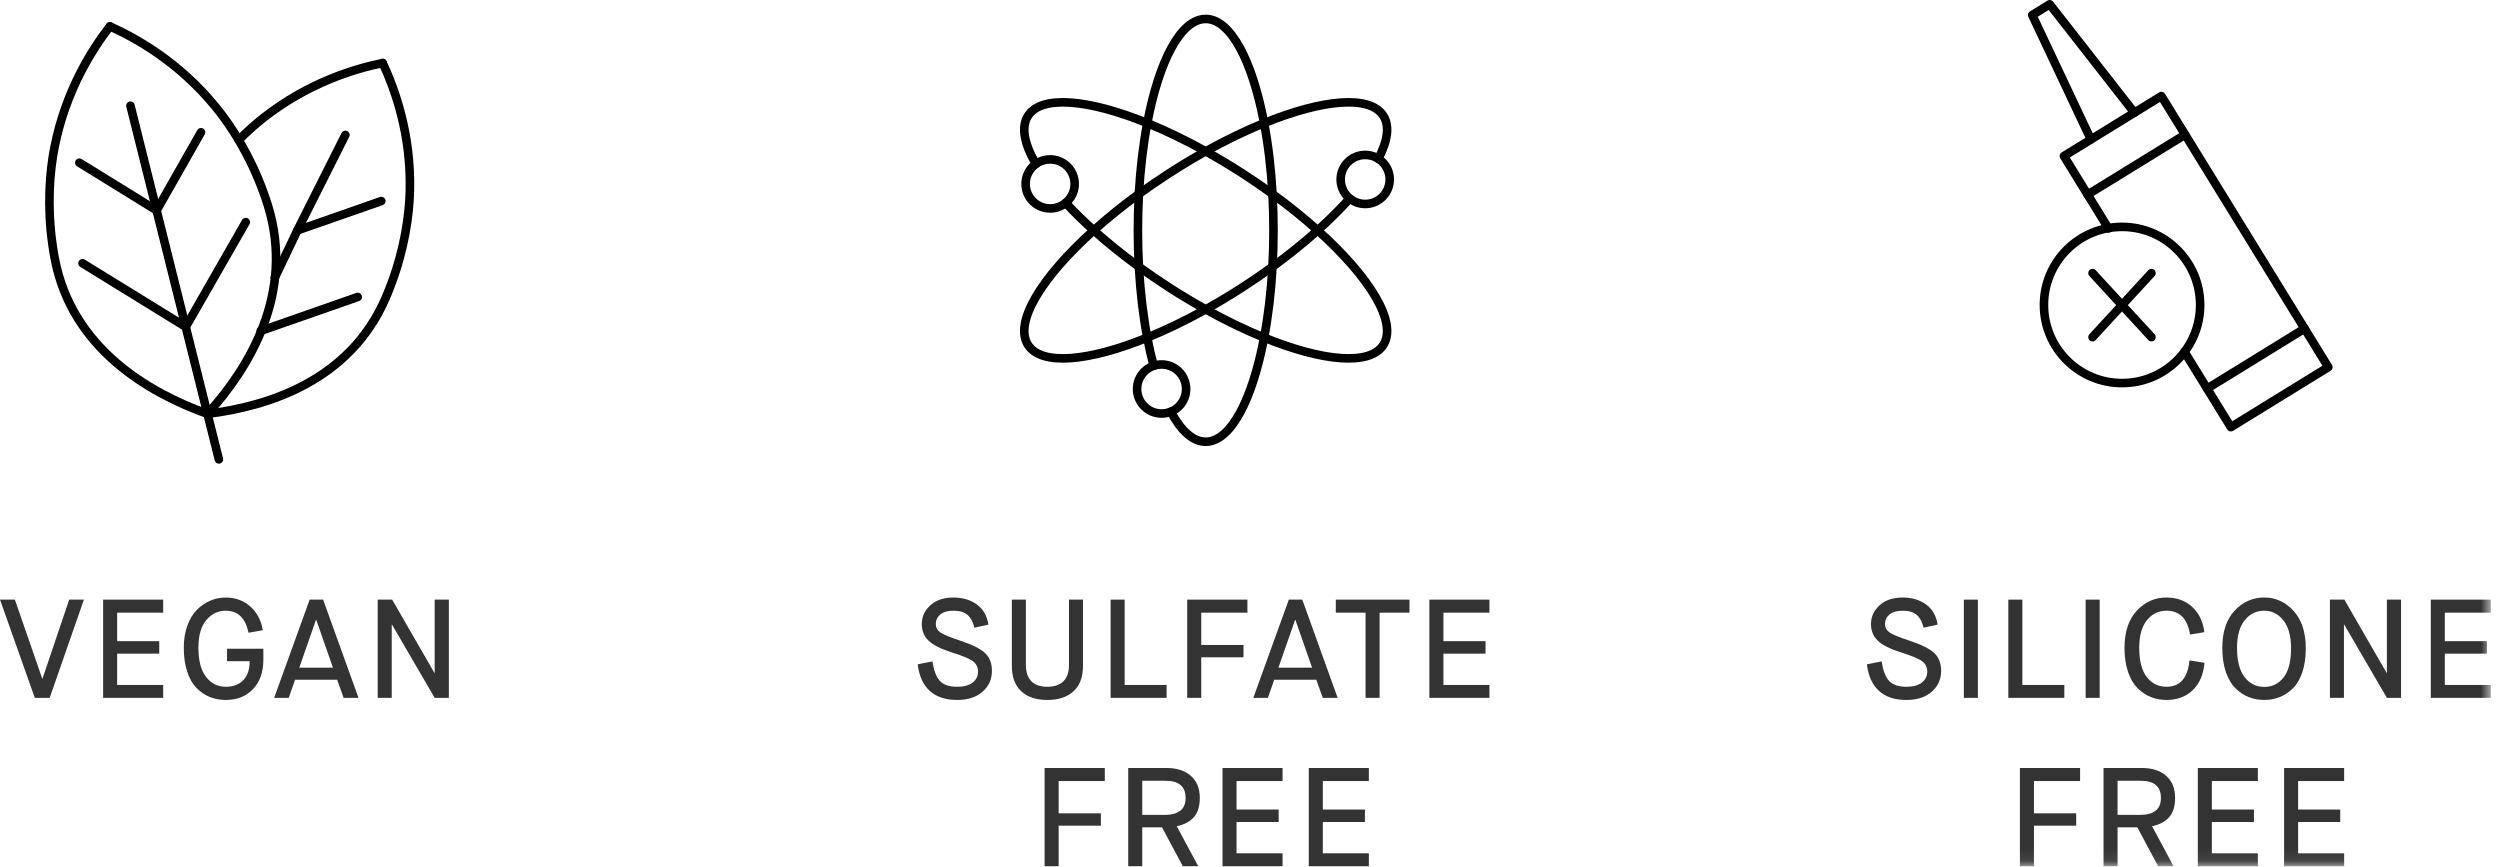 <?xml version="1.0" encoding="UTF-8"?>
<svg width="196px" height="68px" viewBox="0 0 196 68" version="1.1" xmlns="http://www.w3.org/2000/svg" xmlns:xlink="http://www.w3.org/1999/xlink">
    <title>Group 93</title>
    <defs>
        <polygon id="path-1" points="0 67.912 195.283 67.912 195.283 0 0 0"></polygon>
    </defs>
    <g id="Page-1" stroke="none" stroke-width="1" fill="none" fill-rule="evenodd">
        <g id="Group-93">
            <polyline id="Stroke-1" stroke="#000000" stroke-width="0.673" stroke-linecap="round" stroke-linejoin="round" points="165.305 17.909 163.671 15.257 161.811 12.235 163.927 10.932 167.336 8.834 169.451 7.531 171.312 10.552 180.679 25.762 182.54 28.783 174.9 33.488 173.039 30.467 171.257 27.573"></polyline>
            <g id="Group-92">
                <path d="M167.336,8.833 L160.697,0.337 C159.875,0.843 160.149,0.674 159.327,1.18 L163.927,10.933" id="Stroke-2" stroke="#000000" stroke-width="0.673" stroke-linecap="round" stroke-linejoin="round"></path>
                <line x1="171.312" y1="10.552" x2="163.672" y2="15.257" id="Stroke-4" stroke="#000000" stroke-width="0.673" stroke-linecap="round" stroke-linejoin="round"></line>
                <line x1="180.679" y1="25.762" x2="173.039" y2="30.467" id="Stroke-6" stroke="#000000" stroke-width="0.673" stroke-linecap="round" stroke-linejoin="round"></line>
                <path d="M172.491,23.91 C172.491,27.292 169.75,30.033 166.368,30.033 C162.987,30.033 160.245,27.292 160.245,23.91 C160.245,20.528 162.987,17.787 166.368,17.787 C169.75,17.787 172.491,20.528 172.491,23.91 Z" id="Stroke-8" stroke="#000000" stroke-width="0.673" stroke-linecap="round" stroke-linejoin="round"></path>
                <line x1="168.672" y1="21.412" x2="164.055" y2="26.432" id="Stroke-10" stroke="#000000" stroke-width="0.673" stroke-linecap="round" stroke-linejoin="round"></line>
                <line x1="168.672" y1="26.431" x2="164.055" y2="21.412" id="Stroke-12" stroke="#000000" stroke-width="0.673" stroke-linecap="round" stroke-linejoin="round"></line>
                <polyline id="Stroke-14" stroke="#000000" stroke-width="0.673" stroke-linecap="round" stroke-linejoin="round" points="17.159 36.016 16.268 32.453 16.256 32.407 16.256 32.406 14.566 25.648 12.277 16.491 10.228 8.29"></polyline>
                <path d="M8.617,2.067 C10.713,3.01 14.036,4.874 16.904,8.379 C16.905,8.38 16.907,8.379 16.907,8.381 C18.11,9.85 19.587,12.14 20.64,15.037 C20.777,15.41 20.905,15.793 21.026,16.186 C23.093,22.959 19.57,28.808 16.267,32.446" id="Stroke-16" stroke="#000000" stroke-width="0.673" stroke-linecap="round" stroke-linejoin="round"></path>
                <path d="M8.617,2.067 C7.21,3.886 5.157,7.093 4.274,11.537 C4.274,11.538 4.272,11.538 4.274,11.54 C3.904,13.402 3.676,16.118 4.112,19.169 C4.165,19.563 4.232,19.961 4.311,20.365 C5.675,27.314 11.639,30.792 16.267,32.446" id="Stroke-18" stroke="#000000" stroke-width="0.673" stroke-linecap="round" stroke-linejoin="round"></path>
                <polyline id="Stroke-20" stroke="#000000" stroke-width="0.673" stroke-linecap="round" stroke-linejoin="round" points="6.222 12.755 12.278 16.496 15.758 10.371"></polyline>
                <polyline id="Stroke-22" stroke="#000000" stroke-width="0.673" stroke-linecap="round" stroke-linejoin="round" points="6.474 20.642 14.562 25.628 19.268 17.413"></polyline>
                <polyline id="Stroke-24" stroke="#000000" stroke-width="0.673" stroke-linecap="round" stroke-linejoin="round" points="21.544 21.769 21.544 21.767 23.334 18.022 27.076 10.579"></polyline>
                <path d="M30.003,4.942 C30.962,6.993 32.244,10.517 32.134,14.976 C32.134,14.977 32.135,14.978 32.134,14.979 C32.088,16.848 31.721,19.507 30.645,22.344 C30.508,22.712 30.358,23.08 30.195,23.451 C27.388,29.834 21.069,31.854 16.266,32.446" id="Stroke-26" stroke="#000000" stroke-width="0.673" stroke-linecap="round" stroke-linejoin="round"></path>
                <path d="M18.716,10.979 C19.41,10.276 20.079,9.69 20.677,9.222 C20.677,9.22 20.679,9.22 20.68,9.22 C24.192,6.471 27.785,5.397 30.003,4.941" id="Stroke-28" stroke="#000000" stroke-width="0.673" stroke-linecap="round" stroke-linejoin="round"></path>
                <line x1="23.323" y1="18.06" x2="29.892" y2="15.764" id="Stroke-30" stroke="#000000" stroke-width="0.673" stroke-linecap="round" stroke-linejoin="round"></line>
                <line x1="20.44" y1="25.942" x2="28.044" y2="23.284" id="Stroke-32" stroke="#000000" stroke-width="0.673" stroke-linecap="round" stroke-linejoin="round"></line>
                <path d="M91.794,32.278 C92.592,33.773 93.528,34.633 94.526,34.633 C96.478,34.633 98.183,31.356 99.106,26.469 C99.425,24.786 99.651,22.912 99.763,20.913 C99.815,19.987 99.841,19.033 99.841,18.06 C99.841,17.087 99.815,16.132 99.763,15.207 C99.651,13.209 99.425,11.334 99.106,9.65 C98.183,4.764 96.478,1.486 94.526,1.486 C92.576,1.486 90.87,4.764 89.946,9.65 C89.627,11.334 89.401,13.209 89.289,15.207 C89.238,16.132 89.211,17.087 89.211,18.06 C89.211,19.033 89.238,19.987 89.289,20.913 C89.401,22.912 89.627,24.786 89.946,26.469 C90.093,27.249 90.26,27.988 90.446,28.678" id="Stroke-34" stroke="#000000" stroke-width="0.673" stroke-linecap="round" stroke-linejoin="round"></path>
                <path d="M83.551,15.905 C84.2,16.609 84.936,17.333 85.749,18.06 C86.808,19.011 87.996,19.971 89.289,20.913 C90.04,21.459 90.826,21.998 91.644,22.526 C92.611,23.15 93.576,23.728 94.526,24.256 C96.11,25.135 97.655,25.879 99.106,26.469 C103.714,28.342 107.394,28.687 108.451,27.048 C109.583,25.296 107.415,21.747 103.305,18.06 C102.246,17.108 101.058,16.148 99.763,15.207 C99.013,14.662 98.227,14.122 97.409,13.594 C96.442,12.969 95.477,12.391 94.526,11.864 C92.943,10.984 91.398,10.241 89.946,9.65 C85.338,7.778 81.659,7.433 80.601,9.072 C80.034,9.951 80.297,11.28 81.216,12.853" id="Stroke-36" stroke="#000000" stroke-width="0.673" stroke-linecap="round" stroke-linejoin="round"></path>
                <path d="M105.815,15.559 C105.093,16.372 104.25,17.212 103.305,18.061 C102.246,19.012 101.058,19.971 99.763,20.913 L99.763,20.913 C99.013,21.459 98.227,21.997 97.409,22.526 C96.442,23.151 95.477,23.729 94.526,24.256 C92.943,25.136 91.398,25.878 89.946,26.47 C85.338,28.341 81.659,28.688 80.601,27.047 C79.47,25.296 81.639,21.747 85.749,18.061 C86.808,17.108 87.996,16.148 89.289,15.207 L89.289,15.207 C90.04,14.662 90.826,14.121 91.644,13.595 C92.611,12.97 93.576,12.392 94.526,11.864 C96.11,10.985 97.655,10.242 99.106,9.65 C103.714,7.779 107.394,7.434 108.451,9.072 C108.969,9.873 108.795,11.052 108.061,12.447" id="Stroke-38" stroke="#000000" stroke-width="0.673" stroke-linecap="round" stroke-linejoin="round"></path>
                <path d="M84.254,14.419 C84.254,15.481 83.393,16.342 82.332,16.342 C81.27,16.342 80.409,15.481 80.409,14.419 C80.409,13.357 81.27,12.497 82.332,12.497 C83.393,12.497 84.254,13.357 84.254,14.419 Z" id="Stroke-40" stroke="#000000" stroke-width="0.673" stroke-linecap="round" stroke-linejoin="round"></path>
                <path d="M108.954,14.069 C108.954,15.131 108.093,15.992 107.032,15.992 C105.97,15.992 105.109,15.131 105.109,14.069 C105.109,13.007 105.97,12.147 107.032,12.147 C108.093,12.147 108.954,13.007 108.954,14.069 Z" id="Stroke-42" stroke="#000000" stroke-width="0.673" stroke-linecap="round" stroke-linejoin="round"></path>
                <path d="M92.992,30.498 C92.992,31.56 92.131,32.42 91.07,32.42 C90.008,32.42 89.147,31.56 89.147,30.498 C89.147,29.436 90.008,28.575 91.07,28.575 C92.131,28.575 92.992,29.436 92.992,30.498 Z" id="Stroke-44" stroke="#000000" stroke-width="0.673" stroke-linecap="round" stroke-linejoin="round"></path>
                <polygon id="Fill-46" fill="#333333" points="0 47.011 1.166 47.011 3.312 53.205 3.333 53.205 5.424 47.011 6.579 47.011 3.895 54.712 2.728 54.712"></polygon>
                <polygon id="Fill-48" fill="#333333" points="8.085 47.011 12.793 47.011 12.793 48.034 9.185 48.034 9.185 50.268 12.486 50.268 12.486 51.246 9.185 51.246 9.185 53.7 12.793 53.7 12.793 54.712 8.085 54.712"></polygon>
                <path d="M16.439,54.641 C16.055,54.483 15.709,54.245 15.399,53.931 C15.091,53.615 14.851,53.188 14.674,52.65 C14.498,52.111 14.409,51.484 14.409,50.773 C14.409,50.142 14.502,49.572 14.685,49.062 C14.868,48.553 15.114,48.141 15.421,47.825 C15.73,47.51 16.078,47.267 16.468,47.099 C16.857,46.929 17.262,46.846 17.689,46.846 C18.451,46.846 19.096,47.08 19.625,47.55 C20.152,48.02 20.48,48.639 20.604,49.41 L19.482,49.608 C19.247,48.456 18.652,47.88 17.7,47.88 C17.09,47.88 16.581,48.127 16.169,48.621 C15.759,49.117 15.555,49.834 15.555,50.773 C15.555,51.785 15.754,52.55 16.154,53.068 C16.553,53.584 17.069,53.843 17.7,53.843 C18.287,53.843 18.747,53.666 19.081,53.315 C19.413,52.962 19.578,52.471 19.57,51.84 L17.799,51.84 L17.799,50.861 L20.648,50.861 L20.648,51.697 C20.648,52.688 20.377,53.465 19.834,54.031 C19.291,54.594 18.579,54.877 17.7,54.877 C17.244,54.877 16.825,54.797 16.439,54.641" id="Fill-50" fill="#333333"></path>
                <path d="M23.463,52.347 L26.103,52.347 L24.794,48.595 L24.772,48.595 L23.463,52.347 Z M26.433,53.293 L23.133,53.293 L22.638,54.712 L21.494,54.712 L24.277,47.011 L25.333,47.011 L28.106,54.712 L26.94,54.712 L26.433,53.293 Z" id="Fill-52" fill="#333333"></path>
                <polygon id="Fill-54" fill="#333333" points="29.612 47.011 30.745 47.011 34.056 52.754 34.078 52.754 34.078 47.011 35.19 47.011 35.19 54.712 34.078 54.712 30.734 48.969 30.712 48.969 30.712 54.712 29.612 54.712"></polygon>
                <path d="M73.103,51.852 C73.206,52.547 73.395,53.054 73.674,53.37 C73.954,53.685 74.412,53.843 75.049,53.843 C75.57,53.843 75.972,53.733 76.254,53.513 C76.537,53.292 76.678,53.011 76.678,52.666 C76.678,52.322 76.549,52.05 76.293,51.852 C76.037,51.654 75.468,51.414 74.588,51.136 C73.751,50.873 73.156,50.569 72.799,50.228 C72.445,49.888 72.266,49.453 72.266,48.925 C72.266,48.352 72.49,47.864 72.938,47.456 C73.385,47.048 73.99,46.846 74.752,46.846 C75.472,46.846 76.081,47.026 76.579,47.385 C77.078,47.745 77.382,48.273 77.493,48.968 L76.392,49.211 C76.296,48.786 76.124,48.456 75.874,48.227 C75.626,47.995 75.251,47.88 74.752,47.88 C74.297,47.88 73.954,47.978 73.719,48.176 C73.484,48.374 73.367,48.623 73.367,48.925 C73.367,49.197 73.484,49.414 73.719,49.581 C73.954,49.745 74.481,49.962 75.302,50.234 C76.263,50.556 76.915,50.886 77.255,51.224 C77.597,51.562 77.767,52.02 77.767,52.599 C77.767,53.252 77.523,53.794 77.035,54.227 C76.547,54.66 75.882,54.877 75.038,54.877 C74.129,54.877 73.415,54.641 72.894,54.166 C72.373,53.694 72.058,52.998 71.948,52.083 L73.103,51.852 Z" id="Fill-56" fill="#333333"></path>
                <path d="M79.329,47.011 L80.429,47.011 L80.429,52.138 C80.429,52.688 80.57,53.11 80.852,53.403 C81.135,53.697 81.555,53.843 82.112,53.843 C82.67,53.843 83.091,53.698 83.377,53.408 C83.663,53.118 83.807,52.702 83.807,52.159 L83.807,47.011 L84.907,47.011 L84.907,52.203 C84.907,53.076 84.659,53.74 84.164,54.196 C83.669,54.65 82.985,54.877 82.112,54.877 C81.24,54.877 80.558,54.65 80.066,54.196 C79.575,53.74 79.329,53.076 79.329,52.203 L79.329,47.011 Z" id="Fill-58" fill="#333333"></path>
                <polygon id="Fill-60" fill="#333333" points="87.073 47.011 88.173 47.011 88.173 53.7 91.463 53.7 91.463 54.712 87.073 54.712"></polygon>
                <polygon id="Fill-62" fill="#333333" points="93.078 47.011 97.798 47.011 97.798 48.034 94.178 48.034 94.178 50.565 97.49 50.565 97.49 51.532 94.178 51.532 94.178 54.712 93.078 54.712"></polygon>
                <path d="M100.228,52.347 L102.868,52.347 L101.559,48.595 L101.537,48.595 L100.228,52.347 Z M103.198,53.293 L99.898,53.293 L99.403,54.712 L98.26,54.712 L101.043,47.011 L102.099,47.011 L104.871,54.712 L103.706,54.712 L103.198,53.293 Z" id="Fill-64" fill="#333333"></path>
                <polygon id="Fill-66" fill="#333333" points="107.06 48.034 104.727 48.034 104.727 47.011 110.503 47.011 110.503 48.034 108.16 48.034 108.16 54.712 107.06 54.712"></polygon>
                <polygon id="Fill-68" fill="#333333" points="112.064 47.011 116.772 47.011 116.772 48.034 113.165 48.034 113.165 50.268 116.465 50.268 116.465 51.246 113.165 51.246 113.165 53.7 116.772 53.7 116.772 54.712 112.064 54.712"></polygon>
                <polygon id="Fill-70" fill="#333333" points="81.897 60.211 86.616 60.211 86.616 61.234 82.997 61.234 82.997 63.765 86.309 63.765 86.309 64.732 82.997 64.732 82.997 67.912 81.897 67.912"></polygon>
                <path d="M91.379,63.886 C91.856,63.886 92.237,63.78 92.524,63.567 C92.809,63.354 92.952,63.017 92.952,62.555 C92.952,61.659 92.424,61.212 91.368,61.212 L89.553,61.212 L89.553,63.886 L91.379,63.886 Z M88.453,60.211 L91.467,60.211 C92.259,60.211 92.89,60.414 93.359,60.822 C93.829,61.229 94.064,61.807 94.064,62.555 C94.064,63.207 93.91,63.71 93.602,64.062 C93.294,64.414 92.846,64.653 92.259,64.777 L93.942,67.912 L92.733,67.912 L91.104,64.865 L89.553,64.865 L89.553,67.912 L88.453,67.912 L88.453,60.211 Z" id="Fill-72" fill="#333333"></path>
                <polygon id="Fill-74" fill="#333333" points="95.845 60.211 100.553 60.211 100.553 61.234 96.945 61.234 96.945 63.468 100.246 63.468 100.246 64.446 96.945 64.446 96.945 66.9 100.553 66.9 100.553 67.912 95.845 67.912"></polygon>
                <polygon id="Fill-76" fill="#333333" points="102.609 60.211 107.317 60.211 107.317 61.234 103.709 61.234 103.709 63.468 107.01 63.468 107.01 64.446 103.709 64.446 103.709 66.9 107.317 66.9 107.317 67.912 102.609 67.912"></polygon>
                <path d="M147.52,51.852 C147.624,52.547 147.814,53.054 148.093,53.37 C148.371,53.685 148.829,53.843 149.468,53.843 C149.988,53.843 150.391,53.733 150.673,53.513 C150.954,53.292 151.096,53.011 151.096,52.666 C151.096,52.322 150.968,52.05 150.71,51.852 C150.454,51.654 149.886,51.414 149.006,51.136 C148.169,50.873 147.573,50.569 147.218,50.228 C146.863,49.888 146.685,49.453 146.685,48.925 C146.685,48.352 146.909,47.864 147.356,47.456 C147.803,47.048 148.407,46.846 149.171,46.846 C149.889,46.846 150.499,47.026 150.998,47.385 C151.495,47.745 151.8,48.273 151.911,48.968 L150.81,49.211 C150.714,48.786 150.542,48.456 150.292,48.227 C150.043,47.995 149.669,47.88 149.171,47.88 C148.715,47.88 148.371,47.978 148.137,48.176 C147.901,48.374 147.785,48.623 147.785,48.925 C147.785,49.197 147.901,49.414 148.137,49.581 C148.371,49.745 148.899,49.962 149.72,50.234 C150.681,50.556 151.333,50.886 151.673,51.224 C152.014,51.562 152.185,52.02 152.185,52.599 C152.185,53.252 151.941,53.794 151.453,54.227 C150.965,54.66 150.3,54.877 149.457,54.877 C148.548,54.877 147.833,54.641 147.311,54.166 C146.791,53.694 146.476,52.998 146.365,52.083 L147.52,51.852 Z" id="Fill-78" fill="#333333"></path>
                <mask id="mask-2" fill="white">
                    <use xlink:href="#path-1"></use>
                </mask>
                <g id="Clip-81"></g>
                <polygon id="Fill-80" fill="#333333" mask="url(#mask-2)" points="153.966 54.712 155.066 54.712 155.066 47.011 153.966 47.011"></polygon>
                <polygon id="Fill-82" fill="#333333" mask="url(#mask-2)" points="157.454 47.011 158.554 47.011 158.554 53.7 161.844 53.7 161.844 54.712 157.454 54.712"></polygon>
                <polygon id="Fill-83" fill="#333333" mask="url(#mask-2)" points="163.514 54.712 164.614 54.712 164.614 47.011 163.514 47.011"></polygon>
                <path d="M168.618,54.645 C168.237,54.492 167.89,54.258 167.578,53.947 C167.267,53.635 167.019,53.209 166.836,52.67 C166.653,52.131 166.561,51.506 166.561,50.794 C166.561,49.541 166.882,48.569 167.523,47.879 C168.165,47.19 168.941,46.845 169.85,46.845 C170.664,46.845 171.337,47.091 171.869,47.583 C172.401,48.074 172.718,48.734 172.821,49.563 L171.699,49.749 C171.5,48.502 170.885,47.879 169.85,47.879 C169.234,47.879 168.724,48.127 168.321,48.622 C167.918,49.117 167.716,49.841 167.716,50.794 C167.716,51.814 167.914,52.577 168.31,53.083 C168.706,53.589 169.22,53.842 169.85,53.842 C170.921,53.842 171.522,53.153 171.655,51.774 L172.832,51.961 C172.758,52.856 172.458,53.566 171.93,54.089 C171.402,54.614 170.708,54.876 169.85,54.876 C169.41,54.876 168.999,54.799 168.618,54.645" id="Fill-84" fill="#333333" mask="url(#mask-2)"></path>
                <path d="M179.036,53.105 C179.425,52.607 179.619,51.847 179.619,50.828 C179.619,49.875 179.419,49.145 179.019,48.638 C178.62,48.132 178.119,47.879 177.518,47.879 C176.902,47.879 176.392,48.127 175.989,48.622 C175.585,49.117 175.384,49.841 175.384,50.794 C175.384,51.814 175.581,52.579 175.977,53.088 C176.373,53.598 176.887,53.853 177.518,53.853 C178.141,53.853 178.647,53.604 179.036,53.105 M176.286,54.645 C175.904,54.492 175.557,54.258 175.246,53.947 C174.934,53.635 174.687,53.209 174.503,52.67 C174.32,52.131 174.228,51.506 174.228,50.794 C174.228,49.541 174.549,48.569 175.191,47.879 C175.833,47.19 176.608,46.845 177.518,46.845 C178.412,46.845 179.179,47.196 179.817,47.896 C180.455,48.596 180.774,49.574 180.774,50.828 C180.774,51.54 180.684,52.163 180.505,52.698 C180.325,53.234 180.079,53.656 179.767,53.963 C179.456,54.271 179.111,54.501 178.733,54.651 C178.356,54.801 177.951,54.876 177.518,54.876 C177.078,54.876 176.667,54.799 176.286,54.645" id="Fill-85" fill="#333333" mask="url(#mask-2)"></path>
                <polygon id="Fill-86" fill="#333333" mask="url(#mask-2)" points="182.665 47.011 183.798 47.011 187.11 52.754 187.132 52.754 187.132 47.011 188.243 47.011 188.243 54.712 187.132 54.712 183.787 48.969 183.765 48.969 183.765 54.712 182.665 54.712"></polygon>
                <polygon id="Fill-87" fill="#333333" mask="url(#mask-2)" points="190.574 47.011 195.282 47.011 195.282 48.034 191.674 48.034 191.674 50.268 194.974 50.268 194.974 51.246 191.674 51.246 191.674 53.7 195.282 53.7 195.282 54.712 190.574 54.712"></polygon>
                <polygon id="Fill-88" fill="#333333" mask="url(#mask-2)" points="158.361 60.211 163.08 60.211 163.08 61.234 159.461 61.234 159.461 63.765 162.773 63.765 162.773 64.732 159.461 64.732 159.461 67.912 158.361 67.912"></polygon>
                <path d="M167.843,63.886 C168.32,63.886 168.701,63.78 168.988,63.567 C169.273,63.354 169.416,63.017 169.416,62.555 C169.416,61.659 168.888,61.212 167.832,61.212 L166.017,61.212 L166.017,63.886 L167.843,63.886 Z M164.917,60.211 L167.931,60.211 C168.723,60.211 169.354,60.414 169.823,60.822 C170.293,61.229 170.528,61.807 170.528,62.555 C170.528,63.207 170.374,63.71 170.066,64.062 C169.758,64.414 169.31,64.653 168.723,64.777 L170.406,67.912 L169.197,67.912 L167.568,64.865 L166.017,64.865 L166.017,67.912 L164.917,67.912 L164.917,60.211 Z" id="Fill-89" fill="#333333" mask="url(#mask-2)"></path>
                <polygon id="Fill-90" fill="#333333" mask="url(#mask-2)" points="172.309 60.211 177.017 60.211 177.017 61.234 173.409 61.234 173.409 63.468 176.71 63.468 176.71 64.446 173.409 64.446 173.409 66.9 177.017 66.9 177.017 67.912 172.309 67.912"></polygon>
                <polygon id="Fill-91" fill="#333333" mask="url(#mask-2)" points="179.073 60.211 183.781 60.211 183.781 61.234 180.173 61.234 180.173 63.468 183.474 63.468 183.474 64.446 180.173 64.446 180.173 66.9 183.781 66.9 183.781 67.912 179.073 67.912"></polygon>
            </g>
        </g>
    </g>
</svg>